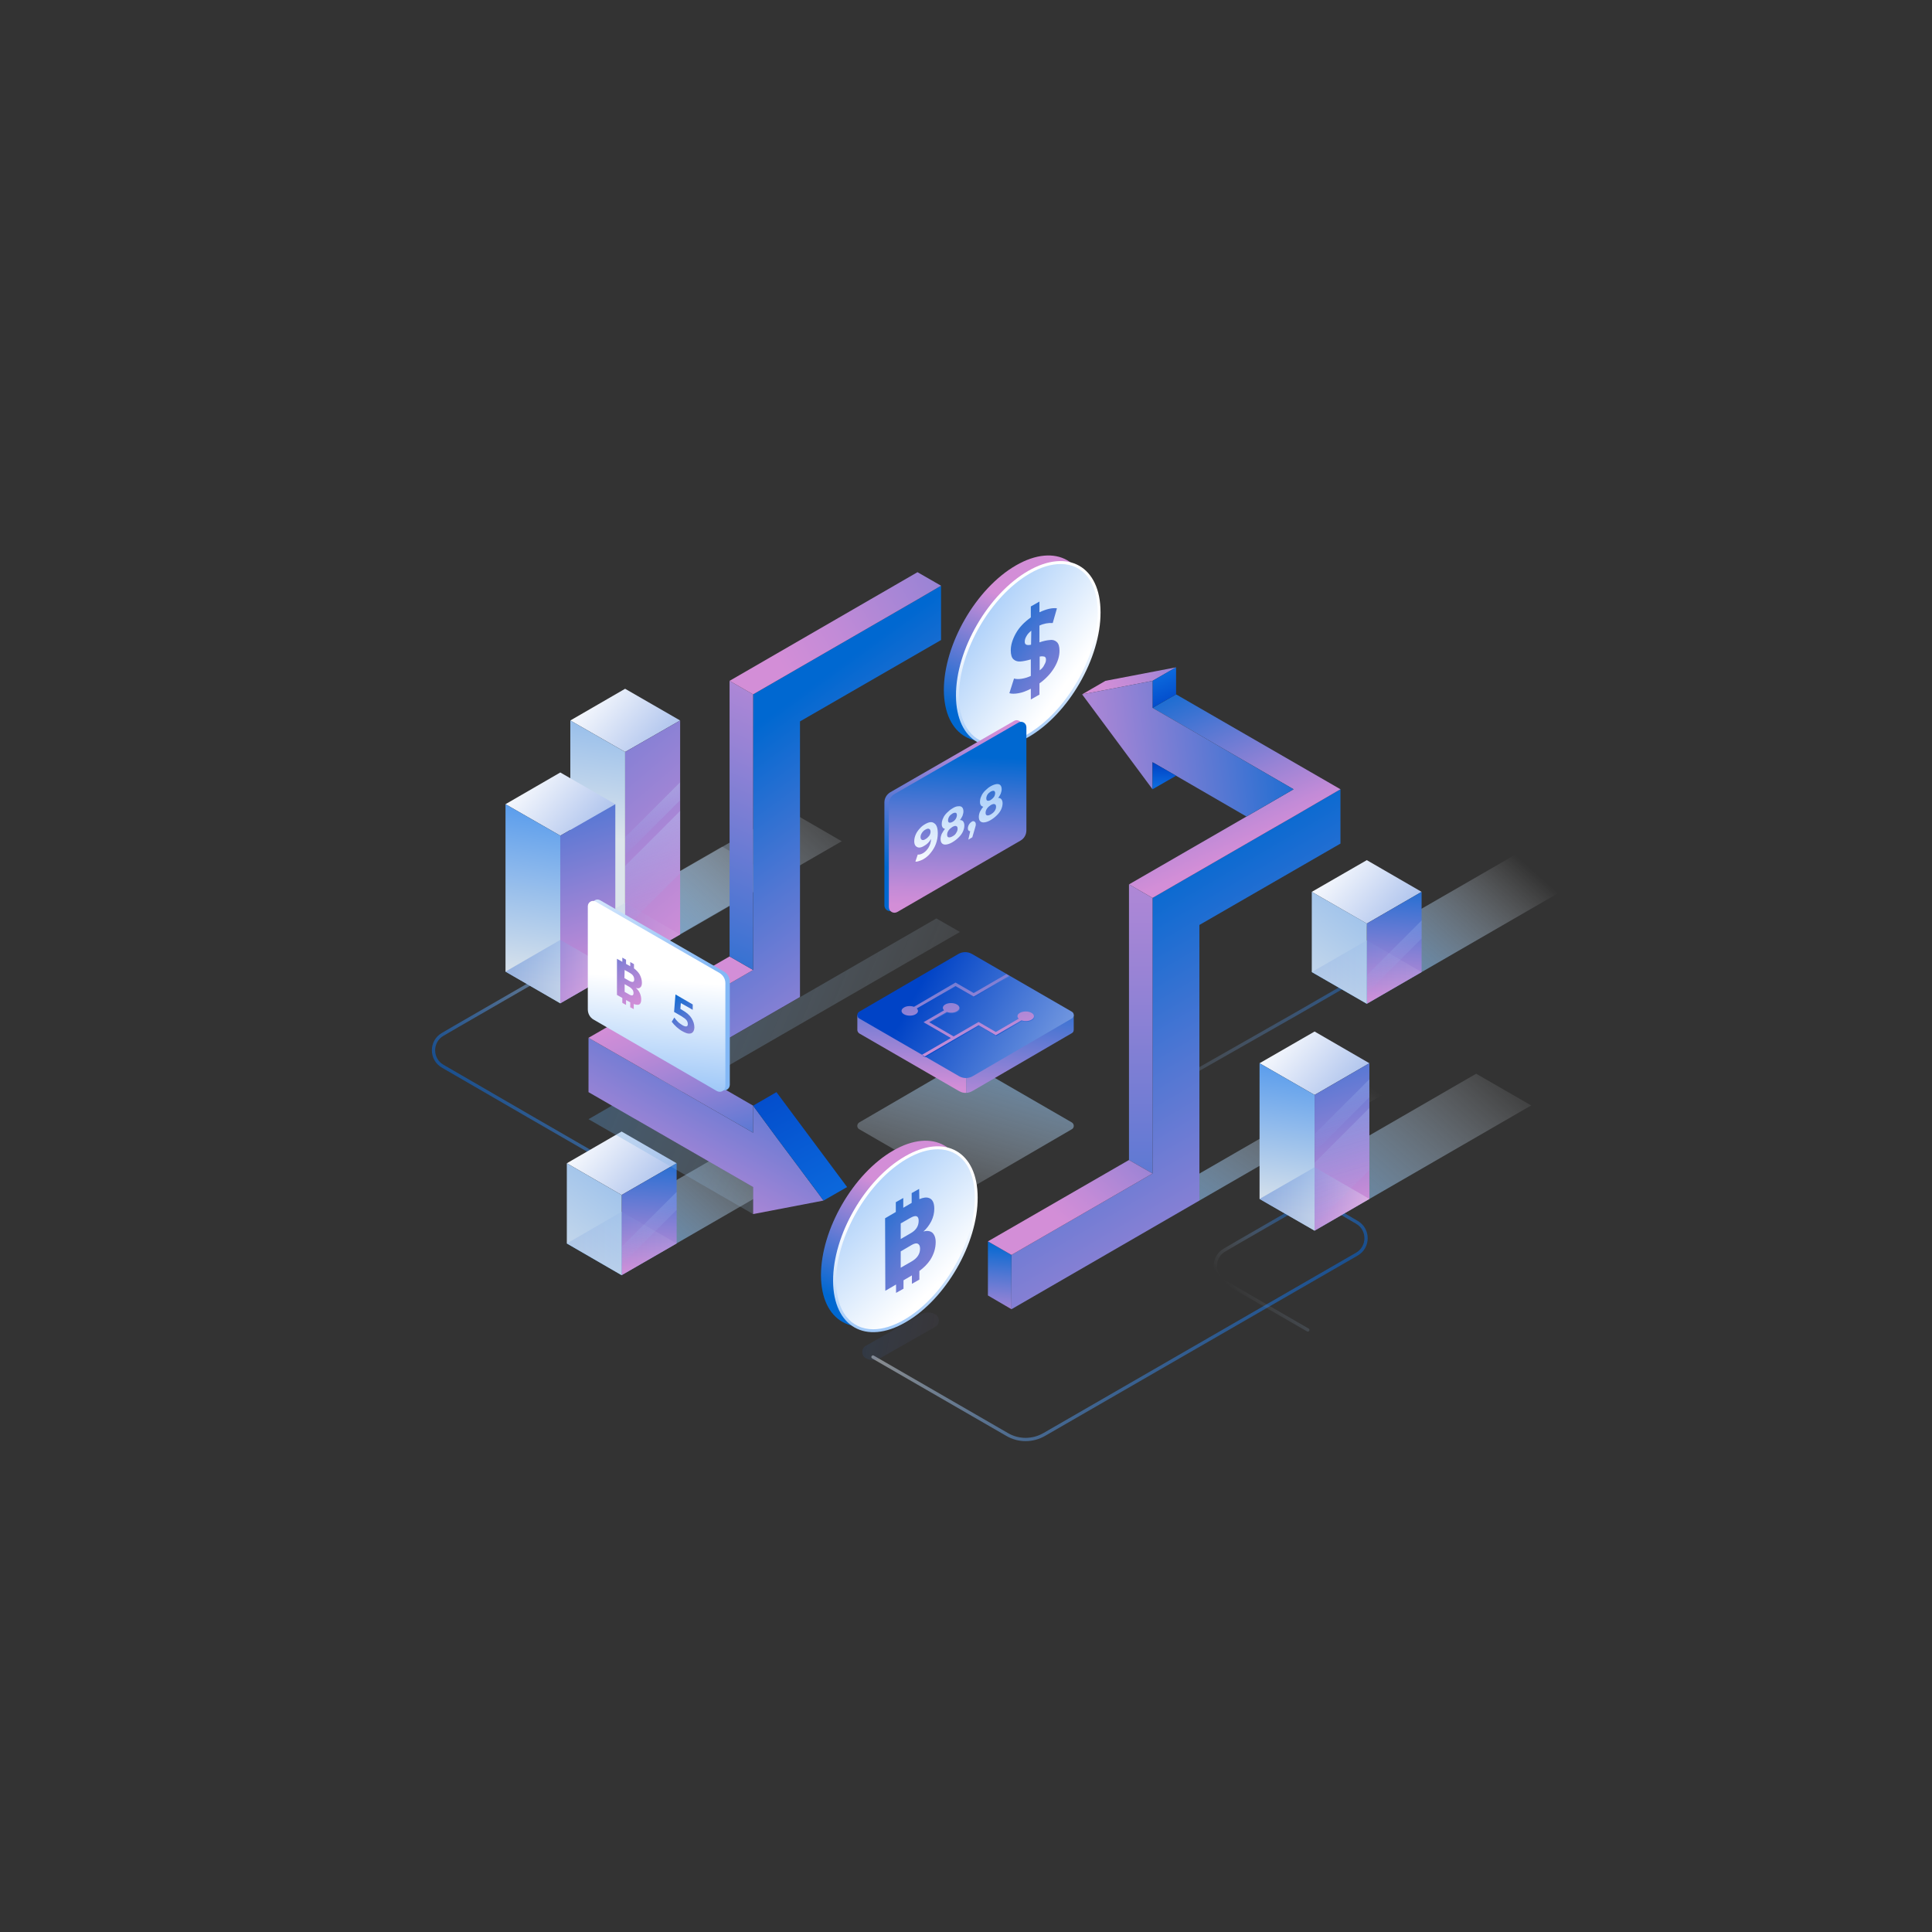 <?xml version="1.0" encoding="UTF-8" standalone="no"?>
<svg data-id="SvgjsSvg2425" width="550" height="550" xmlns="http://www.w3.org/2000/svg" version="1.1" xmlns:xlink="http://www.w3.org/1999/xlink" xmlns:svgjs="http://svgjs.com/svgjs"><rect width="100%" height="100%" fill="#333333" stroke="none"/><defs id="SvgjsDefs2426"></defs><g id="SvgjsG2427"><svg xmlns="http://www.w3.org/2000/svg" enable-background="new 0 0 828.6 600" viewBox="0 0 828.6 600" width="550" height="550"><linearGradient id="a" x1="3.584" x2="97.508" y1="399.585" y2="484.202" gradientTransform="translate(431.205)" gradientUnits="userSpaceOnUse"><stop offset=".025" stop-color="#dce4eb" class="stopColordce4eb svgShape"></stop><stop offset=".67" stop-color="#4c95ec" class="stopColor4c95ec svgShape"></stop><stop offset="1" stop-color="#006ced" class="stopColor006ced svgShape"></stop></linearGradient><path fill="none" stroke="url(#a)" stroke-linecap="round" stroke-linejoin="round" stroke-miterlimit="10" stroke-width="1.4" d="M374.4,467.7l57.5,33.2c4.9,2.9,11,2.9,16,0l96.2-55.5l37.8-21.8c5.3-3,5.3-10.7,0-13.7l-6-3.5" opacity=".5"></path><linearGradient id="b" x1="-3448.239" x2="-3414.83" y1="416.817" y2="446.915" gradientTransform="matrix(-1 0 0 1 -2880.753 0)" gradientUnits="userSpaceOnUse"><stop offset="0" stop-color="#006ced" class="stopColor006ced svgShape"></stop><stop offset=".33" stop-color="#4c95ec" stop-opacity=".661" class="stopColor4c95ec svgShape"></stop><stop offset=".975" stop-color="#dce4eb" stop-opacity="0" class="stopColordce4eb svgShape"></stop></linearGradient><path fill="none" stroke="url(#b)" stroke-linecap="round" stroke-linejoin="round" stroke-miterlimit="10" stroke-width="1.4" d="				M560.9,456.1l-35.7-20.6c-5.3-3-5.3-10.7,0-13.7l6-3.5l24.1-13.9" opacity=".5"></path><linearGradient id="c" x1="-3228.199" x2="-3160.044" y1="311.874" y2="373.275" gradientTransform="matrix(-1 0 0 1 -2944.394 0)" gradientUnits="userSpaceOnUse"><stop offset=".025" stop-color="#dce4eb" class="stopColordce4eb svgShape"></stop><stop offset=".67" stop-color="#4c95ec" class="stopColor4c95ec svgShape"></stop><stop offset="1" stop-color="#006ced" class="stopColor006ced svgShape"></stop></linearGradient><path fill="none" stroke="url(#c)" stroke-linecap="round" stroke-linejoin="round" stroke-miterlimit="10" stroke-width="1.4" d="
				M271.7,390.3l-44-25.4L189.9,343c-5.3-3-5.3-10.7,0-13.7l6-3.5l65.5-37.8" opacity=".5"></path><linearGradient id="d" x1="367.716" x2="401.125" y1="298.539" y2="328.637" gradientTransform="translate(166.553)" gradientUnits="userSpaceOnUse"><stop offset=".025" stop-color="#dce4eb" stop-opacity="0" class="stopColordce4eb svgShape"></stop><stop offset=".67" stop-color="#4c95ec" stop-opacity=".661" class="stopColor4c95ec svgShape"></stop><stop offset="1" stop-color="#006ced" class="stopColor006ced svgShape"></stop></linearGradient><path fill="none" stroke="url(#d)" stroke-linecap="round" stroke-linejoin="round" stroke-miterlimit="10" stroke-width="1.4" d="
				M513.1,344.9l43.6-24.8l35.7-20.6c5.3-3,5.3-10.7,0-13.7l-6-3.5l-24.1-13.9" opacity=".5"></path><linearGradient id="e" x1="263.343" x2="329.227" y1="441.613" y2="367.613" gradientUnits="userSpaceOnUse"><stop offset=".025" stop-color="#4591d7" class="stopColor4591d7 svgShape"></stop><stop offset=".786" stop-color="#d6e6f6" stop-opacity=".219" class="stopColord6e6f6 svgShape"></stop><stop offset="1" stop-color="#ffffff" stop-opacity="0" class="stopColorfff svgShape"></stop></linearGradient><polygon fill="url(#e)" points="243.1 419 336 365.3 359.5 378.9 266.6 432.6"></polygon><linearGradient id="f" x1="352.589" x2="249.759" y1="459.874" y2="369.804" gradientUnits="userSpaceOnUse"><stop offset=".025" stop-color="#0043c6" class="stopColor0043c6 svgShape"></stop><stop offset=".582" stop-color="#90ade6" class="stopColor90ade6 svgShape"></stop><stop offset="1" stop-color="#ffffff" class="stopColorfff svgShape"></stop></linearGradient><polygon fill="url(#f)" points="266.6 398.2 243.1 384.6 266.6 371 290.2 384.6"></polygon><linearGradient id="g" x1="280.246" x2="277.244" y1="372.245" y2="431.291" gradientUnits="userSpaceOnUse"><stop offset=".025" stop-color="#0068d1" class="stopColor0068d1 svgShape"></stop><stop offset=".697" stop-color="#9082d5" class="stopColor9082d5 svgShape"></stop><stop offset="1" stop-color="#d38ed7" class="stopColord38ed7 svgShape"></stop></linearGradient><polygon fill="url(#g)" points="266.6 398.2 266.6 432.6 290.2 419 290.2 384.6"></polygon><linearGradient id="h" x1="228.171" x2="354.269" y1="445.76" y2="270.123" gradientUnits="userSpaceOnUse"><stop offset=".025" stop-color="#dce4eb" class="stopColordce4eb svgShape"></stop><stop offset=".67" stop-color="#4c95ec" class="stopColor4c95ec svgShape"></stop><stop offset="1" stop-color="#006ced" class="stopColor006ced svgShape"></stop></linearGradient><polygon fill="url(#h)" points="266.6 398.2 243.1 384.6 243.1 419 266.6 432.6"></polygon><linearGradient id="i" x1="243.097" x2="290.166" y1="418.99" y2="418.99" gradientUnits="userSpaceOnUse"><stop offset=".025" stop-color="#0043c6" class="stopColor0043c6 svgShape"></stop><stop offset=".582" stop-color="#90ade6" class="stopColor90ade6 svgShape"></stop><stop offset="1" stop-color="#ffffff" class="stopColorfff svgShape"></stop></linearGradient><polygon fill="url(#i)" points="266.6 432.6 243.1 419 266.6 405.4 290.2 419" opacity=".09"></polygon><g opacity=".4"><linearGradient id="j" x1="267.762" x2="282.393" y1="375.984" y2="426.253" gradientUnits="userSpaceOnUse"><stop offset=".025" stop-color="#ffffff" class="stopColorfff svgShape"></stop><stop offset="1" stop-color="#83b8f6" stop-opacity="0" class="stopColor83b8f6 svgShape"></stop></linearGradient><polygon fill="url(#j)" points="290.2 396.9 266.6 420.4 266.6 428.1 290.2 404.6"></polygon></g><linearGradient id="k" x1="-3211.225" x2="-3274.087" y1="453.762" y2="464.833" gradientTransform="matrix(-1 0 0 1 -2853.786 0)" gradientUnits="userSpaceOnUse"><stop offset=".025" stop-color="#0068d1" stop-opacity=".4" class="stopColor0068d1 svgShape"></stop><stop offset=".697" stop-color="#9082d5" stop-opacity=".124" class="stopColor9082d5 svgShape"></stop><stop offset="1" stop-color="#d38ed7" stop-opacity="0" class="stopColord38ed7 svgShape"></stop></linearGradient><path fill="url(#k)" d="M377.5,468.2l23.7-13.5
			c2-1.2,2-4.1,0-5.3l0,0c-1.9-1.1-4.3-1.1-6.2,0l-23.7,13.5c-2,1.2-2,4.1,0,5.3l0,0C373.2,469.3,375.6,469.3,377.5,468.2z" opacity=".35"></path><linearGradient id="l" x1="435.558" x2="400.415" y1="295.673" y2="415.244" gradientUnits="userSpaceOnUse"><stop offset=".025" stop-color="#4591d7" class="stopColor4591d7 svgShape"></stop><stop offset=".786" stop-color="#d6e6f6" stop-opacity=".219" class="stopColord6e6f6 svgShape"></stop><stop offset="1" stop-color="#ffffff" stop-opacity="0" class="stopColorfff svgShape"></stop></linearGradient><path fill="url(#l)" d="M459.7,367.1l-42.9-24.8
			c-1.8-1-3.9-1-5.7,0l-42.6,24.8c-1.1,0.7-1.1,2.3,0,2.9l42.9,24.8c1.8,1,3.9,1,5.7,0l42.6-24.8
			C460.8,369.4,460.8,367.8,459.7,367.1z"></path><linearGradient id="m" x1="247.246" x2="433.032" y1="295.236" y2="372.379" gradientUnits="userSpaceOnUse"><stop offset=".025" stop-color="#4591d7" class="stopColor4591d7 svgShape"></stop><stop offset=".786" stop-color="#d6e6f6" stop-opacity=".219" class="stopColord6e6f6 svgShape"></stop><stop offset="1" stop-color="#ffffff" stop-opacity="0" class="stopColorfff svgShape"></stop></linearGradient><polygon fill="url(#m)" points="411.7 285.4 401.6 279.6 312.9 330.8 312.9 330.8 252.4 365.7 272.6 377.3 272.6 377.3 282.6 383.1 323 406.4 323 394.8 292.7 377.3 282.6 371.5 272.6 365.7 323 336.6" opacity=".4"></polygon><linearGradient id="n" x1="498.902" x2="574.759" y1="449.262" y2="342.548" gradientUnits="userSpaceOnUse"><stop offset=".025" stop-color="#4591d7" class="stopColor4591d7 svgShape"></stop><stop offset=".786" stop-color="#d6e6f6" stop-opacity=".219" class="stopColord6e6f6 svgShape"></stop><stop offset="1" stop-color="#ffffff" stop-opacity="0" class="stopColorfff svgShape"></stop></linearGradient><polygon fill="url(#n)" points="504.4 394.8 593.1 343.6 603.1 349.4 514.4 400.6"></polygon><linearGradient id="o" x1="220.863" x2="324.444" y1="343.181" y2="226.84" gradientUnits="userSpaceOnUse"><stop offset=".025" stop-color="#4591d7" class="stopColor4591d7 svgShape"></stop><stop offset=".786" stop-color="#d6e6f6" stop-opacity=".219" class="stopColord6e6f6 svgShape"></stop><stop offset="1" stop-color="#ffffff" stop-opacity="0" class="stopColorfff svgShape"></stop></linearGradient><polygon fill="url(#o)" points="216.8 302.4 309.7 248.8 333.2 262.3 240.3 316"></polygon><linearGradient id="p" x1="248.671" x2="352.252" y1="327.283" y2="210.943" gradientUnits="userSpaceOnUse"><stop offset=".025" stop-color="#4591d7" class="stopColor4591d7 svgShape"></stop><stop offset=".786" stop-color="#d6e6f6" stop-opacity=".219" class="stopColord6e6f6 svgShape"></stop><stop offset="1" stop-color="#ffffff" stop-opacity="0" class="stopColorfff svgShape"></stop></linearGradient><polygon fill="url(#p)" points="244.6 286.5 337.5 232.9 361 246.5 268.1 300.1"></polygon><linearGradient id="q" x1="354.084" x2="251.254" y1="269.947" y2="179.877" gradientUnits="userSpaceOnUse"><stop offset=".025" stop-color="#0043c6" class="stopColor0043c6 svgShape"></stop><stop offset=".582" stop-color="#90ade6" class="stopColor90ade6 svgShape"></stop><stop offset="1" stop-color="#ffffff" class="stopColorfff svgShape"></stop></linearGradient><polygon fill="url(#q)" points="268.1 208.2 244.6 194.7 268.1 181.1 291.7 194.7"></polygon><linearGradient id="r" x1="156.835" x2="307.703" y1="102.275" y2="280.164" gradientUnits="userSpaceOnUse"><stop offset=".025" stop-color="#0068d1" class="stopColor0068d1 svgShape"></stop><stop offset=".697" stop-color="#9082d5" class="stopColor9082d5 svgShape"></stop><stop offset="1" stop-color="#d38ed7" class="stopColord38ed7 svgShape"></stop></linearGradient><polygon fill="url(#r)" points="268.1 208.2 268.1 300.1 291.7 286.5 291.7 194.7"></polygon><linearGradient id="s" x1="256.194" x2="279.212" y1="248.49" y2="92.368" gradientUnits="userSpaceOnUse"><stop offset=".025" stop-color="#dce4eb" class="stopColordce4eb svgShape"></stop><stop offset=".67" stop-color="#4c95ec" class="stopColor4c95ec svgShape"></stop><stop offset="1" stop-color="#006ced" class="stopColor006ced svgShape"></stop></linearGradient><polygon fill="url(#s)" points="268.1 208.2 244.6 194.7 244.6 286.5 268.1 300.1"></polygon><linearGradient id="t" x1="244.591" x2="291.66" y1="286.502" y2="286.502" gradientUnits="userSpaceOnUse"><stop offset=".025" stop-color="#0043c6" class="stopColor0043c6 svgShape"></stop><stop offset=".582" stop-color="#90ade6" class="stopColor90ade6 svgShape"></stop><stop offset="1" stop-color="#ffffff" class="stopColorfff svgShape"></stop></linearGradient><polygon fill="url(#t)" points="268.1 300.1 244.6 286.5 268.1 272.9 291.7 286.5" opacity=".07"></polygon><linearGradient id="u" x1="269.243" x2="283.874" y1="200.39" y2="250.66" gradientUnits="userSpaceOnUse"><stop offset=".025" stop-color="#ffffff" class="stopColorfff svgShape"></stop><stop offset="1" stop-color="#83b8f6" stop-opacity="0" class="stopColor83b8f6 svgShape"></stop></linearGradient><polygon fill="url(#u)" points="291.6 221.3 268.1 244.8 268.1 252.5 291.6 229" opacity=".6"></polygon><linearGradient id="v" x1="261.002" x2="286.985" y1="193.771" y2="283.045" gradientUnits="userSpaceOnUse"><stop offset=".025" stop-color="#ffffff" class="stopColorfff svgShape"></stop><stop offset="1" stop-color="#83b8f6" stop-opacity="0" class="stopColor83b8f6 svgShape"></stop></linearGradient><polygon fill="url(#v)" points="291.7 233.5 268.1 257.1 268.1 283.7 291.7 260.2" opacity=".6"></polygon><g><linearGradient id="w" x1="340.187" x2="270.115" y1="297.104" y2="425.676" gradientUnits="userSpaceOnUse"><stop offset=".025" stop-color="#0068d1" class="stopColor0068d1 svgShape"></stop><stop offset=".346" stop-color="#5377d3" class="stopColor5377d3 svgShape"></stop><stop offset=".636" stop-color="#9883d5" class="stopColor9883d5 svgShape"></stop><stop offset=".844" stop-color="#c38bd7" class="stopColorc38bd7 svgShape"></stop><stop offset=".95" stop-color="#d38ed7" class="stopColord38ed7 svgShape"></stop></linearGradient><polygon fill="url(#w)" points="323 406.4 323 394.8 252.4 354.1 252.4 330.8 272.6 342.4 272.6 342.4 282.6 348.2 323 371.5 323 359.9 333 373.5 350.7 397.2 353.2 400.6"></polygon><linearGradient id="x" x1="312.803" x2="429.345" y1="199.039" y2="359.558" gradientUnits="userSpaceOnUse"><stop offset=".025" stop-color="#0068d1" class="stopColor0068d1 svgShape"></stop><stop offset=".346" stop-color="#5377d3" class="stopColor5377d3 svgShape"></stop><stop offset=".636" stop-color="#9883d5" class="stopColor9883d5 svgShape"></stop><stop offset=".844" stop-color="#c38bd7" class="stopColorc38bd7 svgShape"></stop><stop offset=".95" stop-color="#d38ed7" class="stopColord38ed7 svgShape"></stop></linearGradient><polygon fill="url(#x)" points="403.6 136.9 403.6 160.2 343.1 195.1 343.1 313.3 292.7 342.4 282.6 336.6 272.6 330.8 323 301.7 323 183.5 393.5 142.8"></polygon><linearGradient id="y" x1="322.334" x2="286.156" y1="415.931" y2="311.827" gradientUnits="userSpaceOnUse"><stop offset=".025" stop-color="#0068d1" class="stopColor0068d1 svgShape"></stop><stop offset=".346" stop-color="#5377d3" class="stopColor5377d3 svgShape"></stop><stop offset=".636" stop-color="#9883d5" class="stopColor9883d5 svgShape"></stop><stop offset=".844" stop-color="#c38bd7" class="stopColorc38bd7 svgShape"></stop><stop offset=".95" stop-color="#d38ed7" class="stopColord38ed7 svgShape"></stop></linearGradient><polygon fill="url(#y)" points="292.7 342.4 323 359.9 323 371.5 282.6 348.2 272.6 342.4 272.6 342.4 252.4 330.8 312.9 295.9 323 301.7 272.6 330.8 282.6 336.6"></polygon><linearGradient id="z" x1="275.769" x2="362.132" y1="337.818" y2="136.734" gradientUnits="userSpaceOnUse"><stop offset=".025" stop-color="#0068d1" class="stopColor0068d1 svgShape"></stop><stop offset=".346" stop-color="#5377d3" class="stopColor5377d3 svgShape"></stop><stop offset=".636" stop-color="#9883d5" class="stopColor9883d5 svgShape"></stop><stop offset=".844" stop-color="#c38bd7" class="stopColorc38bd7 svgShape"></stop><stop offset=".95" stop-color="#d38ed7" class="stopColord38ed7 svgShape"></stop></linearGradient><polygon fill="url(#z)" points="323 183.5 323 301.7 312.9 295.9 312.9 177.7"></polygon><linearGradient id="A" x1="537.622" x2="324.194" y1="53.197" y2="177.054" gradientUnits="userSpaceOnUse"><stop offset=".025" stop-color="#0068d1" class="stopColor0068d1 svgShape"></stop><stop offset=".346" stop-color="#5377d3" class="stopColor5377d3 svgShape"></stop><stop offset=".636" stop-color="#9883d5" class="stopColor9883d5 svgShape"></stop><stop offset=".844" stop-color="#c38bd7" class="stopColorc38bd7 svgShape"></stop><stop offset=".95" stop-color="#d38ed7" class="stopColord38ed7 svgShape"></stop></linearGradient><polygon fill="url(#A)" points="403.6 136.9 393.5 142.8 323 183.5 312.9 177.7 393.5 131.1"></polygon><linearGradient id="B" x1="357.161" x2="319.875" y1="403.237" y2="334.451" gradientUnits="userSpaceOnUse"><stop offset="0" stop-color="#0c6add" class="stopColor0c6add svgShape"></stop><stop offset=".975" stop-color="#0043c6" class="stopColor0043c6 svgShape"></stop></linearGradient><polygon fill="url(#B)" points="363.3 394.8 353.2 400.6 350.7 397.2 333 373.5 323 359.9 333 354.1"></polygon><linearGradient id="C" x1="464.33" x2="591.495" y1="267.202" y2="484.723" gradientUnits="userSpaceOnUse"><stop offset=".025" stop-color="#0068d1" class="stopColor0068d1 svgShape"></stop><stop offset=".346" stop-color="#5377d3" class="stopColor5377d3 svgShape"></stop><stop offset=".636" stop-color="#9883d5" class="stopColor9883d5 svgShape"></stop><stop offset=".844" stop-color="#c38bd7" class="stopColorc38bd7 svgShape"></stop><stop offset=".95" stop-color="#d38ed7" class="stopColord38ed7 svgShape"></stop></linearGradient><polygon fill="url(#C)" points="574.9 224.2 574.9 247.5 514.4 282.4 514.4 400.6 433.8 447.2 433.8 423.9 494.3 389 494.3 270.8 544.7 241.7 554.8 235.9 554.8 235.9 554.8 235.9"></polygon><linearGradient id="D" x1="558.067" x2="470.205" y1="134.812" y2="185.8" gradientUnits="userSpaceOnUse"><stop offset=".025" stop-color="#0068d1" class="stopColor0068d1 svgShape"></stop><stop offset=".346" stop-color="#5377d3" class="stopColor5377d3 svgShape"></stop><stop offset=".636" stop-color="#9883d5" class="stopColor9883d5 svgShape"></stop><stop offset=".844" stop-color="#c38bd7" class="stopColorc38bd7 svgShape"></stop><stop offset=".95" stop-color="#d38ed7" class="stopColord38ed7 svgShape"></stop></linearGradient><polygon fill="url(#D)" points="504.4 171.9 494.3 177.7 476.7 181.1 464.1 183.5 474.1 177.7"></polygon><linearGradient id="E" x1="429.887" x2="426.673" y1="417.412" y2="461.769" gradientUnits="userSpaceOnUse"><stop offset=".025" stop-color="#0068d1" class="stopColor0068d1 svgShape"></stop><stop offset=".346" stop-color="#5377d3" class="stopColor5377d3 svgShape"></stop><stop offset=".636" stop-color="#9883d5" class="stopColor9883d5 svgShape"></stop><stop offset=".844" stop-color="#c38bd7" class="stopColorc38bd7 svgShape"></stop><stop offset=".95" stop-color="#d38ed7" class="stopColord38ed7 svgShape"></stop></linearGradient><polygon fill="url(#E)" points="433.8 423.9 433.8 447.2 423.7 441.3 423.7 418.1"></polygon><linearGradient id="F" x1="498.13" x2="533.945" y1="172.935" y2="254.57" gradientUnits="userSpaceOnUse"><stop offset=".025" stop-color="#0068d1" class="stopColor0068d1 svgShape"></stop><stop offset=".346" stop-color="#5377d3" class="stopColor5377d3 svgShape"></stop><stop offset=".636" stop-color="#9883d5" class="stopColor9883d5 svgShape"></stop><stop offset=".844" stop-color="#c38bd7" class="stopColorc38bd7 svgShape"></stop><stop offset=".95" stop-color="#d38ed7" class="stopColord38ed7 svgShape"></stop></linearGradient><polygon fill="url(#F)" points="574.9 224.2 554.8 235.9 554.8 235.9 554.8 235.9 544.7 241.7 494.3 270.8 484.2 265 534.6 235.9 554.8 224.2 504.4 195.1 494.3 189.3 504.4 183.5"></polygon><linearGradient id="G" x1="489.256" x2="489.256" y1="525.243" y2="177.987" gradientUnits="userSpaceOnUse"><stop offset=".025" stop-color="#0068d1" class="stopColor0068d1 svgShape"></stop><stop offset=".346" stop-color="#5377d3" class="stopColor5377d3 svgShape"></stop><stop offset=".636" stop-color="#9883d5" class="stopColor9883d5 svgShape"></stop><stop offset=".844" stop-color="#c38bd7" class="stopColorc38bd7 svgShape"></stop><stop offset=".95" stop-color="#d38ed7" class="stopColord38ed7 svgShape"></stop></linearGradient><polygon fill="url(#G)" points="494.3 270.8 494.3 389 484.2 383.2 484.2 265"></polygon><linearGradient id="H" x1="544.495" x2="449.995" y1="308.741" y2="413.527" gradientUnits="userSpaceOnUse"><stop offset=".025" stop-color="#0068d1" class="stopColor0068d1 svgShape"></stop><stop offset=".346" stop-color="#5377d3" class="stopColor5377d3 svgShape"></stop><stop offset=".636" stop-color="#9883d5" class="stopColor9883d5 svgShape"></stop><stop offset=".844" stop-color="#c38bd7" class="stopColorc38bd7 svgShape"></stop><stop offset=".95" stop-color="#d38ed7" class="stopColord38ed7 svgShape"></stop></linearGradient><polygon fill="url(#H)" points="494.3 389 433.8 423.9 423.7 418.1 484.2 383.2"></polygon><linearGradient id="I" x1="496.937" x2="503.58" y1="174.776" y2="190.847" gradientUnits="userSpaceOnUse"><stop offset="0" stop-color="#0c6add" class="stopColor0c6add svgShape"></stop><stop offset=".975" stop-color="#0043c6" class="stopColor0043c6 svgShape"></stop></linearGradient><polygon fill="url(#I)" points="504.4 171.9 504.4 183.5 494.3 189.3 494.3 177.7"></polygon><linearGradient id="J" x1="573.449" x2="430.735" y1="199.859" y2="216.573" gradientUnits="userSpaceOnUse"><stop offset=".025" stop-color="#0068d1" class="stopColor0068d1 svgShape"></stop><stop offset=".346" stop-color="#5377d3" class="stopColor5377d3 svgShape"></stop><stop offset=".636" stop-color="#9883d5" class="stopColor9883d5 svgShape"></stop><stop offset=".844" stop-color="#c38bd7" class="stopColorc38bd7 svgShape"></stop><stop offset=".95" stop-color="#d38ed7" class="stopColord38ed7 svgShape"></stop></linearGradient><polygon fill="url(#J)" points="554.8 224.2 534.6 235.9 504.4 218.4 494.3 212.6 494.3 224.2 464.1 183.5 476.7 181.1 494.3 177.7 494.3 189.3 504.4 195.1"></polygon><linearGradient id="K" x1="499.142" x2="499.394" y1="222.834" y2="213.255" gradientUnits="userSpaceOnUse"><stop offset="0" stop-color="#0c6add" class="stopColor0c6add svgShape"></stop><stop offset=".975" stop-color="#0043c6" class="stopColor0043c6 svgShape"></stop></linearGradient><polygon fill="url(#K)" points="494.3 224.2 504.4 218.4 494.3 212.6"></polygon></g><g><linearGradient id="L" x1="-2792.037" x2="-2814.069" y1="197.471" y2="147.34" gradientTransform="matrix(-1 0 0 1 -2371 0)" gradientUnits="userSpaceOnUse"><stop offset=".025" stop-color="#0068d1" class="stopColor0068d1 svgShape"></stop><stop offset=".697" stop-color="#9082d5" class="stopColor9082d5 svgShape"></stop><stop offset="1" stop-color="#d38ed7" class="stopColord38ed7 svgShape"></stop></linearGradient><path fill="url(#L)" d="M435.7,128.2
						c17.1-9.9,31.1-2,31.1,17.7c0.1,19.7-13.8,43.7-30.9,53.5c-17.1,9.9-31,1.9-31.1-17.7C404.8,162,418.6,138.1,435.7,128.2"></path><linearGradient id="M" x1="-2811.233" x2="-2816.341" y1="157.199" y2="217.866" gradientTransform="matrix(-1 0 0 1 -2371 0)" gradientUnits="userSpaceOnUse"><stop offset=".025" stop-color="#ffffff" class="stopColorfff svgShape"></stop><stop offset="1" stop-color="#83b8f6" class="stopColor83b8f6 svgShape"></stop></linearGradient><path fill="url(#M)" d="M440.9,130.6
						c17.1-9.9,31.1-2,31.1,17.7c0.1,19.7-13.8,43.7-30.9,53.5c-17.1,9.9-31,1.9-31.1-17.7C409.9,164.4,423.8,140.5,440.9,130.6z"></path><linearGradient id="N" x1="459.07" x2="399.927" y1="179.324" y2="136.467" gradientUnits="userSpaceOnUse"><stop offset=".025" stop-color="#ffffff" class="stopColorfff svgShape"></stop><stop offset="1" stop-color="#83b8f6" class="stopColor83b8f6 svgShape"></stop></linearGradient><path fill="url(#N)" d="M427.2,204.8c4.1,0,8.6-1.4,13.3-4.1
						c16.8-9.7,30.3-33.2,30.3-52.4c0-12.8-6.1-20.7-15.9-20.7c-4.1,0-8.7,1.4-13.3,4.1c-16.7,9.7-30.3,33.2-30.3,52.4
						C411.3,196.9,417.4,204.8,427.2,204.8z"></path><g><linearGradient id="O" x1="419.76" x2="485.76" y1="147.306" y2="196.591" gradientUnits="userSpaceOnUse"><stop offset=".025" stop-color="#0068d1" class="stopColor0068d1 svgShape"></stop><stop offset=".346" stop-color="#5377d3" class="stopColor5377d3 svgShape"></stop><stop offset=".636" stop-color="#9883d5" class="stopColor9883d5 svgShape"></stop><stop offset=".844" stop-color="#c38bd7" class="stopColorc38bd7 svgShape"></stop><stop offset=".95" stop-color="#d38ed7" class="stopColord38ed7 svgShape"></stop></linearGradient><path fill="url(#O)" d="M445.9,173.2l0-5.9
					c0.9-0.2,1.5-0.1,2,0c0.5,0.2,0.7,0.6,0.7,1.3s-0.2,1.4-0.7,2.2C447.5,171.8,446.8,172.5,445.9,173.2 M442.2,162.2
					c-0.9,0.2-1.6,0.2-2,0c-0.5-0.2-0.7-0.6-0.7-1.3c0-0.7,0.2-1.5,0.7-2.3c0.4-0.8,1.1-1.6,2.1-2.4L442.2,162.2 M445.8,143.7
					l-3.7,2.1l0,4.7c-2.8,2-5,4.3-6.4,6.8s-2.2,5-2.2,7.3c0,1.9,0.4,3.2,1.2,3.9c0.8,0.7,1.8,1,3,0.9c1.2-0.1,2.7-0.4,4.4-0.9l0,7.1
					c-1.3,0.6-2.6,1-3.9,1.2c-1.3,0.2-2.4,0.2-3.3-0.1l-2,6.3c1,0.3,2.3,0.3,4,0c1.7-0.3,3.4-1,5.2-1.9l0,4.6l3.7-2.1l0-4.8
					c2.8-2,4.9-4.3,6.4-6.8c1.5-2.5,2.2-4.9,2.2-7.2c0-1.9-0.4-3.1-1.2-3.8c-0.8-0.7-1.8-1-3-0.8c-1.2,0.1-2.7,0.4-4.4,1l0-7.2
					c1.9-0.9,3.8-1.2,5.7-1.1l1.8-6.3c-2-0.3-4.5,0.3-7.5,1.7L445.8,143.7"></path></g></g><g><linearGradient id="P" x1="-2739.325" x2="-2761.357" y1="448.466" y2="398.336" gradientTransform="matrix(-1 0 0 1 -2371 0)" gradientUnits="userSpaceOnUse"><stop offset=".025" stop-color="#0068d1" class="stopColor0068d1 svgShape"></stop><stop offset=".697" stop-color="#9082d5" class="stopColor9082d5 svgShape"></stop><stop offset="1" stop-color="#d38ed7" class="stopColord38ed7 svgShape"></stop></linearGradient><path fill="url(#P)" d="M383,379.2c17.1-9.9,31.1-2,31.1,17.7
						c0.1,19.7-13.8,43.7-30.9,53.5c-17.1,9.9-31,1.9-31.1-17.7C352.1,413,365.9,389.1,383,379.2"></path><linearGradient id="Q" x1="-2758.521" x2="-2763.629" y1="408.194" y2="468.862" gradientTransform="matrix(-1 0 0 1 -2371 0)" gradientUnits="userSpaceOnUse"><stop offset=".025" stop-color="#ffffff" class="stopColorfff svgShape"></stop><stop offset="1" stop-color="#83b8f6" class="stopColor83b8f6 svgShape"></stop></linearGradient><path fill="url(#Q)" d="M388.2,381.6
						c17.1-9.9,31.1-2,31.1,17.7c0.1,19.7-13.8,43.7-30.9,53.5c-17.1,9.9-31,1.9-31.1-17.7C357.2,415.4,371,391.5,388.2,381.6z"></path><linearGradient id="R" x1="405.731" x2="349.159" y1="435.661" y2="375.875" gradientUnits="userSpaceOnUse"><stop offset=".025" stop-color="#ffffff" class="stopColorfff svgShape"></stop><stop offset="1" stop-color="#83b8f6" class="stopColor83b8f6 svgShape"></stop></linearGradient><path fill="url(#R)" d="M374.5,455.8c4.1,0,8.6-1.4,13.3-4.1
						c16.8-9.7,30.3-33.2,30.3-52.4c0-12.8-6.1-20.7-15.9-20.7c-4.1,0-8.7,1.4-13.3,4.1c-16.7,9.7-30.3,33.2-30.3,52.4
						C358.6,447.9,364.7,455.8,374.5,455.8z"></path><linearGradient id="S" x1="362.663" x2="434.409" y1="399.3" y2="452.877" gradientUnits="userSpaceOnUse"><stop offset=".025" stop-color="#0068d1" class="stopColor0068d1 svgShape"></stop><stop offset=".346" stop-color="#5377d3" class="stopColor5377d3 svgShape"></stop><stop offset=".636" stop-color="#9883d5" class="stopColor9883d5 svgShape"></stop><stop offset=".844" stop-color="#c38bd7" class="stopColorc38bd7 svgShape"></stop><stop offset=".95" stop-color="#d38ed7" class="stopColord38ed7 svgShape"></stop></linearGradient><path fill="url(#S)" d="M386.3,429.4l0-7l4.6-2.7
				c1.2-0.7,2.1-0.9,2.7-0.6c0.6,0.3,1,0.9,1,2.1c0,2.3-1.2,4.1-3.6,5.5L386.3,429.4 M386.3,417.1l0-6.7l4.2-2.4
				c2.3-1.3,3.5-0.9,3.5,1.3c0,2.2-1.1,4-3.4,5.3L386.3,417.1 M394.2,395.6l-3.2,1.8l0,4.2l-3.6,2.1l0-4.2l-3.2,1.8l0,4.2l-4.6,2.7
				l0.1,31.1l4.6-2.7l0,3.6l3.2-1.8l0-3.6l3.6-2.1l0,3.6l3.2-1.8l0-3.7c1.9-1.4,3.5-3,4.7-4.8c1.5-2.4,2.3-4.9,2.3-7.6
				c0-1.8-0.5-3.1-1.4-4c-1-0.8-2.3-1-3.9-0.5c1.4-1.2,2.5-2.7,3.4-4.4c0.9-1.8,1.3-3.6,1.3-5.4c0-2.6-0.8-4.1-2.3-4.6
				c-1.1-0.4-2.5-0.2-4.1,0.5L394.2,395.6"></path></g><g><linearGradient id="T" x1="544.299" x2="647.88" y1="440.658" y2="324.317" gradientUnits="userSpaceOnUse"><stop offset=".025" stop-color="#4591d7" class="stopColor4591d7 svgShape"></stop><stop offset=".736" stop-color="#d6e6f6" stop-opacity=".219" class="stopColord6e6f6 svgShape"></stop><stop offset=".936" stop-color="#ffffff" stop-opacity="0" class="stopColorfff svgShape"></stop></linearGradient><polygon fill="url(#T)" points="540.2 399.9 633.1 346.2 656.7 359.8 563.8 413.5"></polygon><linearGradient id="U" x1="649.711" x2="546.881" y1="416.977" y2="326.907" gradientUnits="userSpaceOnUse"><stop offset=".025" stop-color="#0043c6" class="stopColor0043c6 svgShape"></stop><stop offset=".582" stop-color="#90ade6" class="stopColor90ade6 svgShape"></stop><stop offset="1" stop-color="#ffffff" class="stopColorfff svgShape"></stop></linearGradient><polygon fill="url(#U)" points="563.8 355.3 540.2 341.7 563.8 328.1 587.3 341.7"></polygon><linearGradient id="V" x1="553.856" x2="583.505" y1="303.915" y2="404.724" gradientUnits="userSpaceOnUse"><stop offset=".025" stop-color="#0068d1" class="stopColor0068d1 svgShape"></stop><stop offset=".697" stop-color="#9082d5" class="stopColor9082d5 svgShape"></stop><stop offset="1" stop-color="#d38ed7" class="stopColord38ed7 svgShape"></stop></linearGradient><polygon fill="url(#V)" points="563.8 355.3 563.8 413.5 587.3 399.9 587.3 341.7"></polygon><linearGradient id="W" x1="547.569" x2="562.989" y1="407.537" y2="302.946" gradientUnits="userSpaceOnUse"><stop offset=".025" stop-color="#dce4eb" class="stopColordce4eb svgShape"></stop><stop offset=".67" stop-color="#4c95ec" class="stopColor4c95ec svgShape"></stop><stop offset="1" stop-color="#006ced" class="stopColor006ced svgShape"></stop></linearGradient><polygon fill="url(#W)" points="563.8 355.3 540.2 341.7 540.2 399.9 563.8 413.5"></polygon><linearGradient id="X" x1="540.219" x2="587.288" y1="399.877" y2="399.877" gradientUnits="userSpaceOnUse"><stop offset=".025" stop-color="#0043c6" class="stopColor0043c6 svgShape"></stop><stop offset=".582" stop-color="#90ade6" class="stopColor90ade6 svgShape"></stop><stop offset="1" stop-color="#ffffff" class="stopColorfff svgShape"></stop></linearGradient><polygon fill="url(#X)" points="563.8 413.5 540.2 399.9 563.8 386.3 587.3 399.9" opacity=".29"></polygon><g opacity=".4"><linearGradient id="Y" x1="564.884" x2="579.515" y1="327.738" y2="378.007" gradientUnits="userSpaceOnUse"><stop offset=".025" stop-color="#ffffff" class="stopColorfff svgShape"></stop><stop offset="1" stop-color="#83b8f6" stop-opacity="0" class="stopColor83b8f6 svgShape"></stop></linearGradient><polygon fill="url(#Y)" points="587.3 348.6 563.7 372.2 563.7 379.9 587.3 356.3"></polygon><linearGradient id="Z" x1="556.644" x2="582.626" y1="321.118" y2="410.392" gradientUnits="userSpaceOnUse"><stop offset=".025" stop-color="#ffffff" class="stopColorfff svgShape"></stop><stop offset="1" stop-color="#83b8f6" stop-opacity="0" class="stopColor83b8f6 svgShape"></stop></linearGradient><polygon fill="url(#Z)" points="587.3 360.9 563.7 384.5 563.7 411.1 587.3 387.5"></polygon></g></g><g><linearGradient id="aa" x1="326.276" x2="223.446" y1="305.844" y2="215.774" gradientUnits="userSpaceOnUse"><stop offset=".025" stop-color="#0043c6" class="stopColor0043c6 svgShape"></stop><stop offset=".582" stop-color="#90ade6" class="stopColor90ade6 svgShape"></stop><stop offset="1" stop-color="#ffffff" class="stopColorfff svgShape"></stop></linearGradient><polygon fill="url(#aa)" points="240.3 244.1 216.8 230.6 240.3 217 263.9 230.6"></polygon><linearGradient id="ab" x1="225.859" x2="261.751" y1="184.102" y2="306.135" gradientUnits="userSpaceOnUse"><stop offset=".025" stop-color="#0068d1" class="stopColor0068d1 svgShape"></stop><stop offset=".697" stop-color="#9082d5" class="stopColor9082d5 svgShape"></stop><stop offset="1" stop-color="#d38ed7" class="stopColord38ed7 svgShape"></stop></linearGradient><polygon fill="url(#ab)" points="240.3 244.1 240.3 316 263.9 302.4 263.9 230.6"></polygon><linearGradient id="ac" x1="223.25" x2="241.753" y1="309.221" y2="183.722" gradientUnits="userSpaceOnUse"><stop offset=".025" stop-color="#dce4eb" class="stopColordce4eb svgShape"></stop><stop offset=".67" stop-color="#4c95ec" class="stopColor4c95ec svgShape"></stop><stop offset="1" stop-color="#006ced" class="stopColor006ced svgShape"></stop></linearGradient><polygon fill="url(#ac)" points="240.3 244.1 216.8 230.6 216.8 302.4 240.3 316"></polygon><linearGradient id="ad" x1="216.783" x2="263.852" y1="302.4" y2="302.4" gradientUnits="userSpaceOnUse"><stop offset=".025" stop-color="#0043c6" class="stopColor0043c6 svgShape"></stop><stop offset=".582" stop-color="#90ade6" class="stopColor90ade6 svgShape"></stop><stop offset="1" stop-color="#ffffff" class="stopColorfff svgShape"></stop></linearGradient><polygon fill="url(#ad)" points="240.3 316 216.8 302.4 240.3 288.8 263.9 302.4" opacity=".29"></polygon></g><g><linearGradient id="ae" x1="393.678" x2="390.384" y1="286.398" y2="351.176" gradientUnits="userSpaceOnUse"><stop offset=".025" stop-color="#0068d1" class="stopColor0068d1 svgShape"></stop><stop offset=".697" stop-color="#9082d5" class="stopColor9082d5 svgShape"></stop><stop offset="1" stop-color="#d38ed7" class="stopColord38ed7 svgShape"></stop></linearGradient><path fill="url(#ae)" d="M411.1,301.2l-34.2,19.9h-9.2v6.3h0
				c0,0.6,0.3,1.1,0.8,1.5l42.9,24.8c0.9,0.5,2,0.8,3,0.7v-53.9C413.3,300.3,412.2,300.6,411.1,301.2z"></path><linearGradient id="af" x1="438.183" x2="434.891" y1="300.67" y2="365.42" gradientUnits="userSpaceOnUse"><stop offset=".025" stop-color="#0068d1" class="stopColor0068d1 svgShape"></stop><stop offset=".697" stop-color="#9082d5" class="stopColor9082d5 svgShape"></stop><stop offset="1" stop-color="#d38ed7" class="stopColord38ed7 svgShape"></stop></linearGradient><path fill="url(#af)" d="M451.3,321.1l-34.5-19.9
				c-0.7-0.4-1.5-0.7-2.4-0.7v53.9c0.9,0,1.8-0.3,2.7-0.8l42.6-24.8c0.6-0.3,0.8-0.9,0.8-1.5v-6.3H451.3z"></path><linearGradient id="ag" x1="390.324" x2="520.824" y1="308.162" y2="378.876" gradientUnits="userSpaceOnUse"><stop offset=".025" stop-color="#0043c6" class="stopColor0043c6 svgShape"></stop><stop offset=".582" stop-color="#90ade6" class="stopColor90ade6 svgShape"></stop><stop offset="1" stop-color="#ffffff" class="stopColorfff svgShape"></stop></linearGradient><path fill="url(#ag)" d="M459.7,319.6l-42.9-24.8
				c-1.8-1-3.9-1-5.7,0l-42.6,24.8c-1.1,0.7-1.1,2.3,0,2.9l42.9,24.8c1.8,1,3.9,1,5.7,0l42.6-24.8
				C460.8,321.9,460.8,320.2,459.7,319.6z"></path><g opacity=".86"><linearGradient id="ah" x1="416.997" x2="423.568" y1="344.482" y2="297.036" gradientUnits="userSpaceOnUse"><stop offset=".025" stop-color="#0043c6" class="stopColor0043c6 svgShape"></stop><stop offset=".156" stop-color="#0446c7" class="stopColor0446c7 svgShape"></stop><stop offset=".279" stop-color="#0f4ec9" class="stopColor0f4ec9 svgShape"></stop><stop offset=".4" stop-color="#225cce" class="stopColor225cce svgShape"></stop><stop offset=".519" stop-color="#3d70d4" class="stopColor3d70d4 svgShape"></stop><stop offset=".637" stop-color="#608adb" class="stopColor608adb svgShape"></stop><stop offset=".753" stop-color="#8aa9e5" class="stopColor8aa9e5 svgShape"></stop><stop offset=".87" stop-color="#bdcef0" class="stopColorbdcef0 svgShape"></stop><stop offset=".983" stop-color="#f6f8fd" class="stopColorf6f8fd svgShape"></stop><stop offset="1" stop-color="#ffffff" class="stopColorfff svgShape"></stop></linearGradient><path fill="url(#ah)" d="M442.6,320.4c-1.4-0.8-3.6-0.8-5,0
					c-1.2,0.7-1.3,1.7-0.5,2.5l-9.8,5.7l-7.4-4.3l-10.7,6.2l-10.5-6.1l7.6-4.4c1.4,0.5,3.2,0.4,4.3-0.3c1.4-0.8,1.4-2.1,0-2.9
					c-1.4-0.8-3.7-0.8-5,0c-1.2,0.7-1.3,1.7-0.5,2.5l-8.8,5.1l11.7,6.8l-12.4,7.2l1.2,0.7l23.1-13.4l7.4,4.3l11-6.4
					c1.4,0.5,3.2,0.4,4.3-0.3C444,322.5,444,321.2,442.6,320.4"></path><linearGradient id="ai" x1="407.93" x2="414.041" y1="326.467" y2="282.347" gradientUnits="userSpaceOnUse"><stop offset=".025" stop-color="#0043c6" class="stopColor0043c6 svgShape"></stop><stop offset=".156" stop-color="#0446c7" class="stopColor0446c7 svgShape"></stop><stop offset=".279" stop-color="#0f4ec9" class="stopColor0f4ec9 svgShape"></stop><stop offset=".4" stop-color="#225cce" class="stopColor225cce svgShape"></stop><stop offset=".519" stop-color="#3d70d4" class="stopColor3d70d4 svgShape"></stop><stop offset=".637" stop-color="#608adb" class="stopColor608adb svgShape"></stop><stop offset=".753" stop-color="#8aa9e5" class="stopColor8aa9e5 svgShape"></stop><stop offset=".87" stop-color="#bdcef0" class="stopColorbdcef0 svgShape"></stop><stop offset=".983" stop-color="#f6f8fd" class="stopColorf6f8fd svgShape"></stop><stop offset="1" stop-color="#ffffff" class="stopColorfff svgShape"></stop></linearGradient><path fill="url(#ai)" d="M433,304.5l-1.2-0.7l-14,8.1l-7.8-4.5
					l-17.8,10.3c-1.4-0.5-3.2-0.4-4.3,0.3c-1.4,0.8-1.4,2.1,0,2.9c1.4,0.8,3.7,0.8,5,0c1.2-0.7,1.3-1.7,0.5-2.5l16.6-9.6l7.8,4.5
					L433,304.5"></path></g><linearGradient id="aj" x1="405.662" x2="422.376" y1="271.113" y2="342.47" gradientUnits="userSpaceOnUse"><stop offset=".025" stop-color="#0068d1" class="stopColor0068d1 svgShape"></stop><stop offset=".346" stop-color="#5377d3" class="stopColor5377d3 svgShape"></stop><stop offset=".636" stop-color="#9883d5" class="stopColor9883d5 svgShape"></stop><stop offset=".844" stop-color="#c38bd7" class="stopColorc38bd7 svgShape"></stop><stop offset=".95" stop-color="#d38ed7" class="stopColord38ed7 svgShape"></stop></linearGradient><path fill="url(#aj)" d="M442.4,320.1c-1.4-0.8-3.6-0.8-5,0
					c-1.2,0.7-1.3,1.7-0.5,2.5l-9.8,5.7l-7.4-4.3l-10.7,6.2l-10.5-6.1l7.6-4.4c1.4,0.5,3.2,0.4,4.3-0.3c1.4-0.8,1.4-2.1,0-2.9
					c-1.4-0.8-3.7-0.8-5,0c-1.2,0.7-1.3,1.7-0.5,2.5l-8.8,5.1l11.7,6.8l-12.4,7.2l1.2,0.7l23.1-13.4l7.4,4.3l11-6.4
					c1.4,0.5,3.2,0.4,4.3-0.3C443.8,322.2,443.8,320.9,442.4,320.1"></path><linearGradient id="ak" x1="400.492" x2="417.207" y1="272.323" y2="343.68" gradientUnits="userSpaceOnUse"><stop offset=".025" stop-color="#0068d1" class="stopColor0068d1 svgShape"></stop><stop offset=".346" stop-color="#5377d3" class="stopColor5377d3 svgShape"></stop><stop offset=".636" stop-color="#9883d5" class="stopColor9883d5 svgShape"></stop><stop offset=".844" stop-color="#c38bd7" class="stopColorc38bd7 svgShape"></stop><stop offset=".95" stop-color="#d38ed7" class="stopColord38ed7 svgShape"></stop></linearGradient><path fill="url(#ak)" d="M432.8,304.2l-1.2-0.7l-14,8.1
					l-7.8-4.5L392,317.5c-1.4-0.5-3.2-0.4-4.3,0.3c-1.4,0.8-1.4,2.1,0,2.9c1.4,0.8,3.7,0.8,5,0c1.2-0.7,1.3-1.7,0.5-2.5l16.6-9.6
					l7.8,4.5L432.8,304.2"></path></g><g><linearGradient id="al" x1="396.958" x2="425.244" y1="266.275" y2="192.668" gradientUnits="userSpaceOnUse"><stop offset=".025" stop-color="#0068d1" class="stopColor0068d1 svgShape"></stop><stop offset=".346" stop-color="#5377d3" class="stopColor5377d3 svgShape"></stop><stop offset=".636" stop-color="#9883d5" class="stopColor9883d5 svgShape"></stop><stop offset=".844" stop-color="#c38bd7" class="stopColorc38bd7 svgShape"></stop><stop offset=".95" stop-color="#d38ed7" class="stopColord38ed7 svgShape"></stop></linearGradient><path fill="url(#al)" d="M379.3,229.9V274c0,1.9,2,3.1,3.7,2.1
						l52.8-30.6c1.6-0.9,2.5-2.6,2.5-4.4v-44.2c0-1.8-1.9-2.9-3.4-2l-53.1,30.6C380.2,226.5,379.3,228.1,379.3,229.9z"></path><linearGradient id="am" x1="411.722" x2="409.151" y1="208.388" y2="278.245" gradientUnits="userSpaceOnUse"><stop offset=".025" stop-color="#0068d1" class="stopColor0068d1 svgShape"></stop><stop offset=".346" stop-color="#5377d3" class="stopColor5377d3 svgShape"></stop><stop offset=".636" stop-color="#9883d5" class="stopColor9883d5 svgShape"></stop><stop offset=".844" stop-color="#c38bd7" class="stopColorc38bd7 svgShape"></stop><stop offset=".95" stop-color="#d38ed7" class="stopColord38ed7 svgShape"></stop></linearGradient><path fill="url(#am)" d="M381.2,230.6v44.1
						c0,1.9,2,3.1,3.7,2.1l52.8-30.6c1.6-0.9,2.5-2.6,2.5-4.4v-44.2c0-1.8-1.9-2.9-3.4-2l-53.1,30.6
						C382.1,227.1,381.2,228.8,381.2,230.6z"></path><linearGradient id="an" x1="394.883" x2="403.455" y1="259.395" y2="204.538" gradientUnits="userSpaceOnUse"><stop offset=".025" stop-color="#ffffff" class="stopColorfff svgShape"></stop><stop offset="1" stop-color="#83b8f6" class="stopColor83b8f6 svgShape"></stop></linearGradient><path fill="url(#an)" d="M396.9,245.6c-0.6,0.4-1.1,0.5-1.5,0.3
					c-0.4-0.2-0.6-0.6-0.6-1.2s0.2-1.2,0.6-1.8c0.4-0.6,0.9-1.1,1.5-1.4c0.7-0.4,1.2-0.5,1.6-0.3c0.4,0.2,0.6,0.6,0.6,1.2
					c0,0.6-0.2,1.2-0.6,1.8C398,244.8,397.5,245.3,396.9,245.6 M396.7,239.2c-0.9,0.5-1.6,1.1-2.3,1.9c-0.7,0.8-1.3,1.6-1.7,2.6
					c-0.4,0.9-0.6,1.9-0.6,2.8c0,0.9,0.2,1.5,0.6,2c0.4,0.4,0.9,0.7,1.5,0.7c0.6,0,1.3-0.2,2.1-0.7c1.3-0.7,2.3-1.7,3-3
					c0,1.3-0.4,2.5-1,3.6c-0.6,1-1.4,1.9-2.4,2.5c-0.9,0.5-1.7,0.7-2.3,0.6l-1,3c0.4,0.1,0.9,0,1.5-0.2c0.6-0.2,1.2-0.4,1.9-0.8
					c1.2-0.7,2.3-1.6,3.2-2.8c0.9-1.1,1.7-2.4,2.2-3.8c0.5-1.4,0.8-2.9,0.8-4.5c0-2.2-0.5-3.7-1.5-4.3
					C399.7,238,398.4,238.2,396.7,239.2"></path><linearGradient id="ao" x1="405.373" x2="413.945" y1="261.034" y2="206.177" gradientUnits="userSpaceOnUse"><stop offset=".025" stop-color="#ffffff" class="stopColorfff svgShape"></stop><stop offset="1" stop-color="#83b8f6" class="stopColor83b8f6 svgShape"></stop></linearGradient><path fill="url(#ao)" d="M408.5,244.4c-0.7,0.4-1.2,0.5-1.7,0.4
					c-0.4-0.1-0.6-0.5-0.6-1.1c0-0.6,0.2-1.2,0.6-1.8c0.4-0.6,1-1.1,1.6-1.5c0.7-0.4,1.3-0.6,1.7-0.4c0.4,0.1,0.6,0.5,0.6,1.1
					c0,0.6-0.2,1.2-0.6,1.8C409.8,243.5,409.3,244,408.5,244.4 M408.5,238.2c-0.6,0.3-1,0.4-1.4,0.3c-0.3-0.1-0.5-0.4-0.5-1
					c0-0.5,0.2-1.1,0.5-1.6c0.3-0.5,0.8-0.9,1.4-1.3c0.6-0.3,1-0.4,1.4-0.3c0.3,0.1,0.5,0.4,0.5,1c0,0.5-0.2,1.1-0.5,1.6
					C409.6,237.4,409.1,237.9,408.5,238.2 M408.5,232.4c-0.9,0.5-1.7,1.2-2.4,1.9c-0.7,0.7-1.3,1.5-1.6,2.3
					c-0.4,0.8-0.6,1.6-0.6,2.5c0,0.6,0.1,1.1,0.4,1.5c0.2,0.3,0.6,0.5,1,0.6c-0.6,0.7-1,1.4-1.4,2.1c-0.3,0.7-0.5,1.5-0.5,2.2
					c0,0.9,0.2,1.5,0.6,1.9c0.4,0.4,1,0.6,1.8,0.5c0.8-0.1,1.7-0.4,2.7-1c1-0.6,1.9-1.3,2.7-2.1c0.8-0.8,1.4-1.6,1.8-2.5
					c0.4-0.9,0.6-1.8,0.6-2.6c0-0.7-0.2-1.3-0.5-1.7c-0.3-0.4-0.8-0.6-1.4-0.6c0.5-0.6,0.8-1.2,1.1-1.8c0.2-0.6,0.4-1.3,0.4-1.9
					c0-0.8-0.2-1.4-0.6-1.8c-0.4-0.4-1-0.5-1.7-0.4C410.3,231.5,409.4,231.8,408.5,232.4"></path><linearGradient id="ap" x1="413.281" x2="421.852" y1="262.27" y2="207.412" gradientUnits="userSpaceOnUse"><stop offset=".025" stop-color="#ffffff" class="stopColorfff svgShape"></stop><stop offset="1" stop-color="#83b8f6" class="stopColor83b8f6 svgShape"></stop></linearGradient><path fill="url(#ap)" d="M416.8,238.1c-0.5,0.3-0.9,0.7-1.2,1.2
					c-0.3,0.5-0.5,1.1-0.5,1.7c0,0.4,0.1,0.7,0.3,0.9c0.2,0.2,0.4,0.3,0.7,0.3l-0.8,3.6l1.7-1l1-3.4c0.2-0.6,0.3-1.1,0.4-1.4
					c0.1-0.3,0.1-0.6,0.1-0.8c0-0.6-0.2-0.9-0.5-1.1C417.6,237.8,417.2,237.8,416.8,238.1"></path><linearGradient id="aq" x1="419.891" x2="428.462" y1="263.303" y2="208.445" gradientUnits="userSpaceOnUse"><stop offset=".025" stop-color="#ffffff" class="stopColorfff svgShape"></stop><stop offset="1" stop-color="#83b8f6" class="stopColor83b8f6 svgShape"></stop></linearGradient><path fill="url(#aq)" d="M424.9,235c-0.7,0.4-1.2,0.5-1.6,0.4
					c-0.4-0.1-0.6-0.5-0.6-1.1c0-0.6,0.2-1.2,0.6-1.8c0.4-0.6,1-1.1,1.6-1.5c0.7-0.4,1.3-0.6,1.7-0.4c0.4,0.1,0.6,0.5,0.6,1.1
					s-0.2,1.2-0.6,1.8C426.2,234.1,425.6,234.6,424.9,235 M424.9,228.8c-0.6,0.3-1,0.4-1.4,0.3c-0.3-0.1-0.5-0.4-0.5-1
					c0-0.5,0.2-1.1,0.5-1.6c0.3-0.5,0.8-0.9,1.4-1.3c0.6-0.3,1-0.4,1.4-0.3c0.3,0.1,0.5,0.4,0.5,1c0,0.5-0.2,1.1-0.5,1.6
					C425.9,228,425.5,228.4,424.9,228.8 M424.9,222.9c-0.9,0.5-1.7,1.2-2.4,1.9c-0.7,0.7-1.3,1.5-1.6,2.3c-0.4,0.8-0.6,1.6-0.6,2.5
					c0,0.6,0.1,1.1,0.4,1.5c0.2,0.3,0.6,0.5,1,0.6c-0.6,0.7-1,1.4-1.4,2.1c-0.3,0.7-0.5,1.5-0.5,2.2c0,0.9,0.2,1.5,0.6,1.9
					c0.4,0.4,1,0.6,1.8,0.5c0.8-0.1,1.7-0.4,2.7-1c1-0.6,1.9-1.3,2.7-2.1c0.8-0.8,1.4-1.6,1.8-2.5c0.4-0.9,0.6-1.8,0.6-2.6
					c0-0.7-0.2-1.3-0.5-1.7s-0.8-0.6-1.4-0.6c0.5-0.6,0.8-1.2,1.1-1.8c0.2-0.6,0.4-1.3,0.4-1.9c0-0.8-0.2-1.4-0.6-1.8
					c-0.4-0.4-1-0.5-1.7-0.4C426.6,222.1,425.8,222.4,424.9,222.9"></path></g><g><linearGradient id="ar" x1="251.984" x2="283.27" y1="242.371" y2="311.8" gradientUnits="userSpaceOnUse"><stop offset=".025" stop-color="#ffffff" class="stopColorfff svgShape"></stop><stop offset="1" stop-color="#83b8f6" class="stopColor83b8f6 svgShape"></stop></linearGradient><path fill="url(#ar)" d="M313,306.8v44.1c0,1.9-2,3.1-3.7,2.1
						l-52.8-30.6c-1.6-0.9-2.5-2.6-2.5-4.4v-44.2c0-1.8,1.9-2.9,3.4-2l53.1,30.6C312.1,303.3,313,305,313,306.8z"></path><linearGradient id="as" x1="282.348" x2="277.258" y1="304.053" y2="364.495" gradientUnits="userSpaceOnUse"><stop offset=".025" stop-color="#ffffff" class="stopColorfff svgShape"></stop><stop offset="1" stop-color="#83b8f6" class="stopColor83b8f6 svgShape"></stop></linearGradient><path fill="url(#as)" d="M311.1,307.4v44.1
						c0,1.9-2,3.1-3.7,2.1L254.6,323c-1.6-0.9-2.5-2.6-2.5-4.4v-44.2c0-1.8,1.9-2.9,3.4-2l53.1,30.6
						C310.2,304,311.1,305.6,311.1,307.4z"></path><linearGradient id="at" x1="250.818" x2="275.461" y1="274.849" y2="318.563" gradientUnits="userSpaceOnUse"><stop offset=".025" stop-color="#0068d1" class="stopColor0068d1 svgShape"></stop><stop offset=".346" stop-color="#5377d3" class="stopColor5377d3 svgShape"></stop><stop offset=".636" stop-color="#9883d5" class="stopColor9883d5 svgShape"></stop><stop offset=".844" stop-color="#c38bd7" class="stopColorc38bd7 svgShape"></stop><stop offset=".95" stop-color="#d38ed7" class="stopColord38ed7 svgShape"></stop></linearGradient><path fill="url(#at)" d="M267.9,301.7l2.3,1.3
					c1.2,0.7,1.8,1.6,1.8,2.8c0,0.6-0.2,0.9-0.5,1c-0.3,0.1-0.8,0-1.4-0.3l-2.3-1.3L267.9,301.7 M267.9,307.8l2.1,1.2
					c1.1,0.7,1.7,1.5,1.7,2.6s-0.6,1.3-1.7,0.7l-2.1-1.2L267.9,307.8 M271.8,318.5l0-2.2c0.8,0.3,1.5,0.4,2.1,0.3
					c0.8-0.3,1.1-1,1.1-2.3c0-0.9-0.2-1.8-0.6-2.7c-0.4-0.9-1-1.6-1.7-2.2c0.8,0.3,1.5,0.2,1.9-0.2c0.5-0.4,0.7-1.1,0.7-2
					c0-1.3-0.4-2.6-1.1-3.8c-0.6-0.9-1.4-1.7-2.3-2.4l0-1.8l-1.6-0.9l0,1.8l-1.8-1l0-1.8l-1.6-0.9l0,1.8l-2.3-1.3l0,15.5l2.3,1.3
					l0,2.1l1.6,0.9l0-2.1l1.8,1l0,2.1L271.8,318.5"></path><linearGradient id="au" x1="286.973" x2="305.702" y1="310.637" y2="342.672" gradientUnits="userSpaceOnUse"><stop offset=".025" stop-color="#0068d1" class="stopColor0068d1 svgShape"></stop><stop offset=".346" stop-color="#5377d3" class="stopColor5377d3 svgShape"></stop><stop offset=".636" stop-color="#9883d5" class="stopColor9883d5 svgShape"></stop><stop offset=".844" stop-color="#c38bd7" class="stopColorc38bd7 svgShape"></stop><stop offset=".95" stop-color="#d38ed7" class="stopColord38ed7 svgShape"></stop></linearGradient><path fill="url(#au)" d="M297.1,316.5l-7.4-4.3l-0.6,7.5l3.1,1.8
				c1,0.6,1.8,1.2,2.2,1.7c0.4,0.5,0.6,1.1,0.6,1.7c0,0.6-0.2,0.9-0.6,1c-0.4,0.1-1-0.1-1.7-0.5c-0.6-0.4-1.3-0.8-1.9-1.4
				c-0.6-0.6-1.1-1.2-1.6-1.9l-1.1,1.8c0.6,0.8,1.3,1.6,2.1,2.3c0.8,0.7,1.7,1.4,2.5,1.8c1.1,0.6,2,1,2.8,1c0.8,0,1.3-0.2,1.7-0.7
				c0.4-0.5,0.6-1.2,0.6-2c0-1.3-0.4-2.6-1.2-3.9c-0.8-1.3-2.1-2.4-3.8-3.4l-1-0.6l0.2-2.5l5.1,2.9L297.1,316.5"></path></g><g><linearGradient id="av" x1="582.894" x2="648.777" y1="325.218" y2="251.218" gradientUnits="userSpaceOnUse"><stop offset=".025" stop-color="#4591d7" class="stopColor4591d7 svgShape"></stop><stop offset=".786" stop-color="#d6e6f6" stop-opacity=".219" class="stopColord6e6f6 svgShape"></stop><stop offset="1" stop-color="#ffffff" stop-opacity="0" class="stopColorfff svgShape"></stop></linearGradient><polygon fill="url(#av)" points="562.6 302.6 655.5 249 679.1 262.5 586.2 316.2"></polygon><linearGradient id="aw" x1="672.14" x2="569.31" y1="343.479" y2="253.409" gradientUnits="userSpaceOnUse"><stop offset=".025" stop-color="#0043c6" class="stopColor0043c6 svgShape"></stop><stop offset=".582" stop-color="#90ade6" class="stopColor90ade6 svgShape"></stop><stop offset="1" stop-color="#ffffff" class="stopColorfff svgShape"></stop></linearGradient><polygon fill="url(#aw)" points="586.2 281.8 562.6 268.2 586.2 254.6 609.7 268.2"></polygon><linearGradient id="ax" x1="599.797" x2="596.794" y1="255.851" y2="314.897" gradientUnits="userSpaceOnUse"><stop offset=".025" stop-color="#0068d1" class="stopColor0068d1 svgShape"></stop><stop offset=".697" stop-color="#9082d5" class="stopColor9082d5 svgShape"></stop><stop offset="1" stop-color="#d38ed7" class="stopColord38ed7 svgShape"></stop></linearGradient><polygon fill="url(#ax)" points="586.2 281.8 586.2 316.2 609.7 302.6 609.7 268.2"></polygon><linearGradient id="ay" x1="547.721" x2="673.819" y1="329.366" y2="153.729" gradientUnits="userSpaceOnUse"><stop offset=".025" stop-color="#dce4eb" class="stopColordce4eb svgShape"></stop><stop offset=".67" stop-color="#4c95ec" class="stopColor4c95ec svgShape"></stop><stop offset="1" stop-color="#006ced" class="stopColor006ced svgShape"></stop></linearGradient><polygon fill="url(#ay)" points="586.2 281.8 562.6 268.2 562.6 302.6 586.2 316.2"></polygon><linearGradient id="az" x1="562.647" x2="609.716" y1="302.595" y2="302.595" gradientUnits="userSpaceOnUse"><stop offset=".025" stop-color="#0043c6" class="stopColor0043c6 svgShape"></stop><stop offset=".582" stop-color="#90ade6" class="stopColor90ade6 svgShape"></stop><stop offset="1" stop-color="#ffffff" class="stopColorfff svgShape"></stop></linearGradient><polygon fill="url(#az)" points="586.2 316.2 562.6 302.6 586.2 289 609.7 302.6" opacity=".09"></polygon><g opacity=".4"><linearGradient id="aA" x1="587.313" x2="601.943" y1="259.589" y2="309.859" gradientUnits="userSpaceOnUse"><stop offset=".025" stop-color="#ffffff" class="stopColorfff svgShape"></stop><stop offset="1" stop-color="#83b8f6" stop-opacity="0" class="stopColor83b8f6 svgShape"></stop></linearGradient><polygon fill="url(#aA)" points="609.7 280.5 586.2 304 586.2 311.7 609.7 288.2"></polygon></g></g></svg></g></svg>
